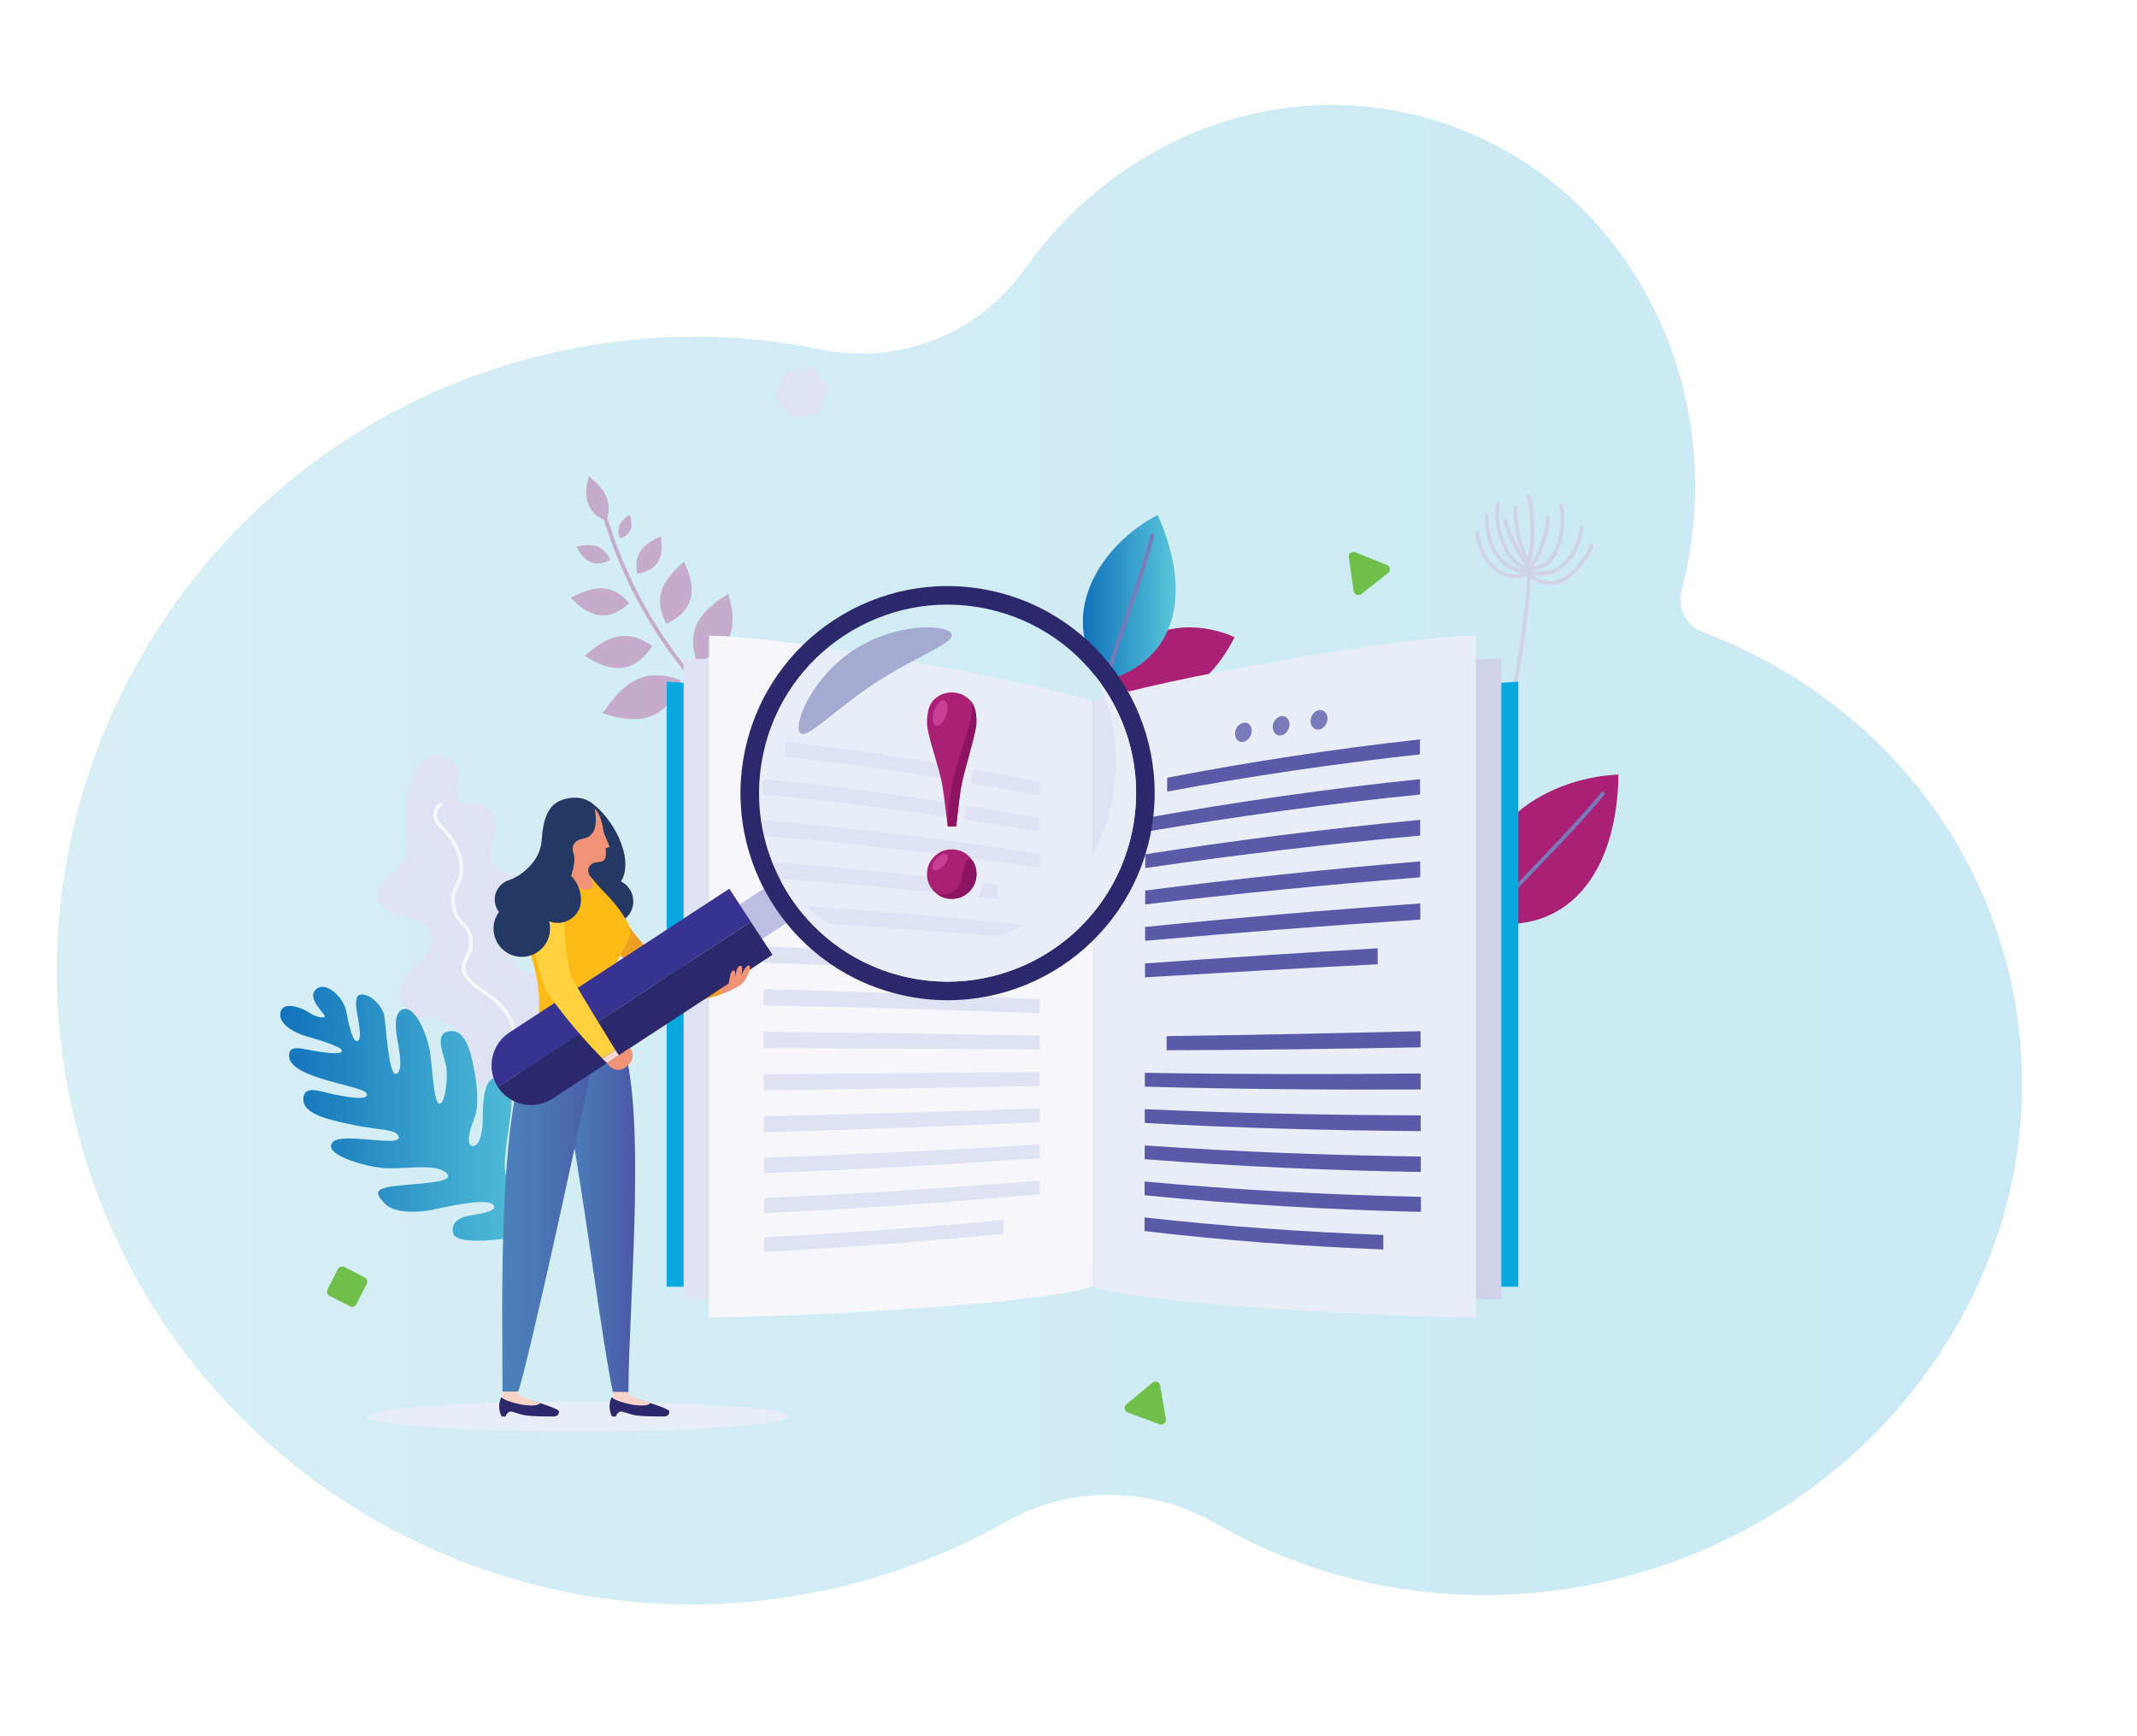 <?xml version="1.0" encoding="UTF-8"?><svg xmlns="http://www.w3.org/2000/svg" xmlns:xlink="http://www.w3.org/1999/xlink" viewBox="0 0 1183.7 961.76"><defs><linearGradient id="linear-gradient" x1="31.48" y1="473.45" x2="1120.1" y2="473.45" gradientUnits="userSpaceOnUse"><stop offset="0" stop-color="#d7eef5"/><stop offset="1" stop-color="#c9e9f4"/></linearGradient><linearGradient id="linear-gradient-2" x1="155.22" y1="616.95" x2="305.42" y2="616.95" gradientUnits="userSpaceOnUse"><stop offset="0" stop-color="#1172ba"/><stop offset="1" stop-color="#59c7db"/></linearGradient><linearGradient id="linear-gradient-3" x1="599.8" y1="331.15" x2="651.22" y2="331.15" xlink:href="#linear-gradient-2"/><linearGradient id="linear-gradient-4" x1="304.42" y1="670.82" x2="351.83" y2="670.82" gradientUnits="userSpaceOnUse"><stop offset="0" stop-color="#4c81bb"/><stop offset=".3" stop-color="#4b7ab7"/><stop offset=".73" stop-color="#4b67ae"/><stop offset="1" stop-color="#4b58a7"/></linearGradient><linearGradient id="linear-gradient-5" x1="278.16" y1="670.72" x2="331.41" y2="670.72" xlink:href="#linear-gradient-4"/></defs><g style="isolation:isolate;"><g id="Secondary_shapes"><path d="M1061.74,767.55c-39.73,51.29-97.66,90.46-167.2,107.31-1.48.36-2.96.71-4.44,1.05-25.96,5.89-51.87,8.3-77.19,7.54-23.67-.72-46.82-4.2-69-10.2-18.01-4.87-35.38-11.41-51.87-19.45-6.09-2.97-12.06-6.15-17.91-9.54-11.17-6.47-23.02-11-35.12-13.61-2.92-.62-5.85-1.15-8.79-1.54-24.96-3.44-50.55,1.2-73.12,13.95-18.42,10.39-37.99,19.24-58.57,26.31-10.43,3.58-21.13,6.72-32.06,9.38-1.65.4-3.29.79-4.94,1.16-23,5.24-45.99,8.09-68.72,8.73-162.56,4.6-311.68-104.14-351.4-267.98C-4.26,432.26,111.99,242.39,301.07,196.54c52.21-12.65,104.5-13.01,153.82-2.92,43.26,8.84,87.42-8.77,112.9-44.83,48.93-69.26,133.71-105.54,217.03-84.88,110.27,27.34,176.23,144,147.33,260.57-.24.96-.48,1.92-.74,2.88-2.47,9.45,2.54,19.18,11.66,22.65,82.72,31.46,148,99.28,169.62,188.49,19.91,82.09-1.35,165.03-50.95,229.06Z" style="fill:url(#linear-gradient); stroke-width:0px;"/><path d="M437.04,784.65c0-4.52-52.29-8.18-116.8-8.18s-116.8,3.66-116.8,8.18,52.29,8.18,116.8,8.18,116.8-3.66,116.8-8.18Z" style="fill:#e9edf7; stroke-width:0px;"/><path d="M301.89,600.41c-12.02,7.28-35.28,4.55-43.8-6.32-8.53-10.87-.74-21.44-6.99-26.05-6.25-4.6-22.62-2.09-27.65-11.41-8.93-16.56,20.56-26.19,15.23-39.07-5.33-12.88-21.41-6.47-28.28-17.73-6.86-11.26,17.93-17.79,15.52-33.69-2.41-15.9-1.37-50.58,18.57-47.58,15.76,2.37,5.05,19.5,9.85,24.42,5.48,5.62,13.44-.48,18.13,7.04,6.62,10.62-5.23,22.22,1.65,30.03,6.87,7.82,18.79.98,20.85,14.56,2.55,16.8-24.14,19.53-11.08,37.65,13.06,18.12,27.63-6.71,37.27,3.34,10.52,10.97-11.2,27.73-2.49,33.3,11.86,7.59,1.88,20.21-16.77,31.5Z" style="fill:#dee2f2; stroke-width:0px;"/><path d="M298.53,603.13c-.31,0-.61-.13-.82-.39-.64-.78-1.97-1.72-3.5-2.81-3.67-2.61-8.69-6.18-9.49-11.46-.41-2.7-.41-5.48-.41-8.18,0-4.37,0-8.89-1.75-13.2-3.62-8.89-9.99-13.27-15.61-17.13-4.31-2.96-8.37-5.75-10.39-10.1-1.88-4.06-.49-6.87.99-9.84,1.36-2.74,2.77-5.58,2.09-10.08-.65-4.32-2.23-5.83-4.05-7.57-2.11-2.02-4.5-4.31-5.5-10.94-.86-5.68.66-8.67,2.13-11.56,1.4-2.76,2.73-5.36,2.19-10.53-1.05-10.07-6.08-15.51-9.75-19.48-2.4-2.59-4.29-4.64-4.54-7.15-.57-5.7,3.32-7.97,3.48-8.06.51-.29,1.15-.11,1.44.4.29.51.11,1.15-.4,1.44-.11.06-2.85,1.73-2.42,6.02.18,1.8,1.86,3.62,3.99,5.92,3.87,4.19,9.18,9.92,10.3,20.7.6,5.79-1,8.94-2.41,11.71-1.38,2.71-2.68,5.28-1.92,10.28.9,5.92,2.83,7.77,4.88,9.74,1.92,1.85,3.91,3.76,4.68,8.78.78,5.16-.92,8.59-2.29,11.34-1.41,2.83-2.42,4.87-.97,8.01,1.77,3.82,5.43,6.33,9.67,9.25,5.87,4.03,12.52,8.6,16.37,18.08,1.91,4.69,1.91,9.42,1.9,13.99,0,2.73,0,5.32.38,7.86.67,4.4,5.08,7.54,8.63,10.06,1.66,1.18,3.09,2.19,3.91,3.19.37.45.3,1.12-.15,1.49-.2.16-.43.24-.67.24Z" style="fill:#f6f6fb; stroke-width:0px;"/><path d="M618.6,378.96c24.13,17.29,49.24,5.42,65.25-26.01-24.86-11.18-59.46-6.28-65.25,26.01Z" style="fill:#aa2075; stroke-width:0px;"/><path d="M304.53,679.09c-2.47,4.65-51.25,13.33-53.52,4.11-1.77-7.18,5.81-9.22,8.62-9.74,4.42-.82,15.2-2.11,14.07-5.29-2.04-5.75-28.87.98-35.51,2.22-6.64,1.24-19.87,1.84-24.97-3.61-5.11-5.45-6.56-8.25,5.18-9.77,11.74-1.52,35.22-1.63,28.74-7.36-6.48-5.73-24.69-1.4-36.04-2.75-11.35-1.35-32.49-7.78-26.82-14.2,5.07-5.75,37.67,2.98,36.59-2.82-.86-4.64-10.58-3.63-25.29-6.75-14.71-3.12-28.57-6.22-27.52-15.14.85-7.16,9.84-3.17,17.8-1.58,7.95,1.58,19.12,3.37,17.15-.8-1.96-4.17-41.61-8.16-42.82-20.02-.8-7.85,7.38-4.31,16.74-2.99,9.36,1.32,12.75,1.09,12.39-.84-.36-1.93-12.7-5.77-19.53-7.69-6.83-1.93-15.97-7.03-14.39-13.45,1.58-6.43,12.2-2.21,15.77.26,3.56,2.47,8.01,3.31,8.74,2.24.73-1.07-10.46-10.05-4.92-15.08,5.53-5.03,15.38,4.6,16.75,11.94,1.37,7.35,3.47,17.22,6.15,16.72,2.68-.5,1.1-9-.15-15.7-1.25-6.7-.21-9.65,1.57-9.98,5.96-1.11,12.6,6.67,13.51,11.57.91,4.9,2.45,33.01,6.41,32.27,3.96-.74,2.27-11.22,1.26-16.63-1.01-5.41-3.36-18.04,3.28-19.28,6.64-1.24,13.38,15.11,14.66,25.54,1.28,10.43,2.08,27.48,5.15,26.91,3.06-.57,4.72-14.35,3.5-20.92-1.22-6.57-6.73-17.68,1.44-19.2,8.17-1.52,11.7,8.2,14.1,21.11,1,5.39,3.36,18.76.17,26.85-3.62,9.2-3.92,14.38-1.82,15.33,4.18,1.89,6.29-6.64,6.41-13.06.12-6.42-.69-26.41,9.17-24.51,9.86,1.9,6.42,18.14,5.68,24.81-.74,6.67-5.38,29.94-.3,30.99,5.08,1.05,4.26-11.86,4.43-15.89.17-4.03,3.2-12.26,6.3-10.11,3.11,2.15,16.26,44.03,11.86,52.32Z" style="fill:url(#linear-gradient-2); stroke-width:0px;"/><path d="M858.18,324.05c-5.18,0-9.29-2.53-11.71-5.26-4.73,2.17-10.44,1.95-15.45-.64-7.39-3.82-12.45-12.15-13.88-22.87-.08-.58.33-1.11.91-1.19.58-.08,1.11.33,1.19.91,1.34,10.02,5.98,17.78,12.75,21.27,4.74,2.45,9.95,2.55,14.27.27.45-.24,1.01-.12,1.33.29,2.17,2.79,6.45,5.58,11.95,5.04,5.41-.52,13.52-4.41,21.38-19.95.26-.52.9-.73,1.42-.47.52.26.73.9.47,1.42-8.3,16.4-17.12,20.52-23.06,21.1-.53.05-1.05.08-1.56.08Z" style="fill:#d0d2ea; stroke-width:0px;"/><path d="M853.74,318.85c-2.39,0-4.74-.51-6.92-1.53-4.59.71-10.08-1.11-14.41-4.82-6.68-5.71-10.18-15.16-9.86-26.59.02-.58.5-1.04,1.08-1.03.58.02,1.04.5,1.03,1.09-.3,10.78,2.94,19.64,9.12,24.93,3.97,3.4,8.95,5.04,13,4.29.22-.04.45,0,.66.09,4.33,2.14,9.29,1.95,13.95-.52,7.28-3.86,12.32-12.3,13.82-23.16.08-.58.61-.98,1.19-.9.58.08.98.61.9,1.19-1.6,11.54-7.04,20.55-14.92,24.73-2.79,1.48-5.74,2.22-8.64,2.22Z" style="fill:#d0d2ea; stroke-width:0px;"/><path d="M849.74,315.66c-.77,0-1.57-.07-2.38-.2-2.72.53-5.68-.62-8.6-3.33-6.46-5.99-12.21-19.82-10.15-33.65.09-.58.62-.98,1.2-.89.58.09.97.62.89,1.2-1.95,13.11,3.44,26.16,9.5,31.79,2.42,2.25,4.87,3.23,6.9,2.77.14-.03.28-.03.41-.01,4.2.72,7.75-.6,10.54-3.95,6.83-8.19,7.06-24.93,5.61-28.88-.2-.55.08-1.15.63-1.36.55-.2,1.15.08,1.36.63,1.75,4.77,1.27,22.28-5.97,30.96-2.72,3.26-6.06,4.91-9.94,4.91Z" style="fill:#d0d2ea; stroke-width:0px;"/><path d="M847.33,315.45s-.01,0-.02,0c-.3,0-.58-.14-.78-.36-6.61-7.63-13.48-22.32-13.89-26.85-.05-.58.38-1.09.96-1.15.58-.05,1.09.38,1.15.96.36,4,6.57,17.25,12.59,24.71,5.25-6.59,9.51-20.88,8.98-25.84-.06-.58.36-1.1.94-1.16.58-.06,1.1.36,1.16.94.61,5.82-4.16,21.74-10.32,28.41-.2.22-.48.34-.78.34Z" style="fill:#d0d2ea; stroke-width:0px;"/><path d="M847.33,315.45c-.41,0-.79-.24-.97-.63-3.71-8.48-7.92-18.1-8.13-33.87,0-.58.46-1.06,1.04-1.07.59,0,1.06.46,1.07,1.04.2,15.35,4.32,24.75,7.95,33.05.23.53,0,1.16-.54,1.39-.14.06-.28.09-.42.09Z" style="fill:#d0d2ea; stroke-width:0px;"/><path d="M846.4,313.32c-.13,0-.27-.02-.39-.08-.54-.22-.8-.83-.58-1.37,3.11-7.7,3.15-29.84.07-36.45-.25-.53-.02-1.16.51-1.4.53-.25,1.16-.02,1.4.51,3.39,7.27,3.37,29.72-.02,38.13-.17.41-.56.66-.98.66Z" style="fill:#d0d2ea; stroke-width:0px;"/><path d="M836.2,392.03c-.1,0-.2-.01-.3-.04-.56-.17-.88-.76-.71-1.32,5.71-18.99,11.3-65.77,10.52-73.08-.06-.58.36-1.1.94-1.16.58-.07,1.1.36,1.16.94.8,7.42-4.83,54.74-10.59,73.91-.14.46-.56.75-1.01.75Z" style="fill:#d0d2ea; stroke-width:0px;"/><g style="opacity:.32;"><path d="M335.77,288.42c4.93-11.82-3.91-20.07-9.56-24.51-1.23,3.73-5.33,19.12,9.56,24.51Z" style="fill:#aa2075; stroke-width:0px;"/><path d="M393.42,386.88c-.26,0-.52-.1-.73-.29-19.2-18.2-44.63-53.86-58.39-99.35-.17-.56.15-1.15.71-1.32.56-.17,1.15.15,1.32.7,13.64,45.09,38.81,80.41,57.82,98.43.42.4.44,1.07.04,1.49-.21.22-.49.33-.77.33Z" style="fill:#aa2075; stroke-width:0px;"/><path d="M377.15,376.87c-24.17-9.23-34.85,6.48-43.48,18.15,7.61,2.26,33.5,12.24,43.48-18.15Z" style="fill:#aa2075; stroke-width:0px;"/><path d="M361.3,357.81c-16.95-12-28.39-1.92-37.43,5.43,5.46,3.28,23.6,16.21,37.43-5.43Z" style="fill:#aa2075; stroke-width:0px;"/><path d="M348.51,334.04c-11.74-13.44-23.34-7.32-32.37-3,3.9,3.84,16.46,18.29,32.37,3Z" style="fill:#aa2075; stroke-width:0px;"/><path d="M338.04,310.13c-4.68-10.06-12.66-8.41-18.8-7.39,1.67,2.97,6.66,13.77,18.8,7.39Z" style="fill:#aa2075; stroke-width:0px;"/><path d="M385.93,366.62c-7.36-21.61,6.84-30.53,17.4-37.76,1.75,6.78,9.72,29.93-17.4,37.76Z" style="fill:#aa2075; stroke-width:0px;"/><path d="M369.08,345.56c-9.17-17.42,1.73-26.93,9.75-34.51,2.4,5.54,12.3,24.2-9.75,34.51Z" style="fill:#aa2075; stroke-width:0px;"/><path d="M353,317.79c-2.73-13.17,6.22-17.35,12.93-20.82.53,4.09,3.5,18.21-12.93,20.82Z" style="fill:#aa2075; stroke-width:0px;"/><path d="M343.48,298.32c-2.97-7.25,1.71-10.6,5.18-13.3.74,2.29,3.95,10.06-5.18,13.3Z" style="fill:#aa2075; stroke-width:0px;"/></g><path d="M822.22,511c46.14,7.17,73.43-26.95,74.26-81.93-42.93,1.85-88.48,32.91-74.26,81.93Z" style="fill:#aa2075; stroke-width:0px;"/><path d="M822.22,512.06c-.23,0-.47-.08-.66-.23-.45-.37-.52-1.03-.16-1.49,5.63-6.97,16.01-17.8,27-29.27,13.3-13.87,28.36-29.59,38.64-42.21.37-.45,1.03-.52,1.49-.15.45.37.52,1.03.15,1.49-10.33,12.68-25.43,28.44-38.75,42.33-10.96,11.43-21.31,22.23-26.89,29.13-.21.26-.51.39-.82.39Z" style="fill:#797aba; stroke-width:0px;"/><path d="M612.8,377.05c38.98-11.28,47.97-48.17,28.46-91.8-33.15,17.21-57.64,58.39-28.46,91.8Z" style="fill:url(#linear-gradient-3); stroke-width:0px;"/><path d="M612.81,378.11c-.08,0-.17-.01-.26-.03-.57-.14-.91-.71-.77-1.28,1.88-7.56,6.09-19.91,10.54-32.98,5.39-15.8,11.49-33.71,14.96-47.41.14-.57.72-.91,1.28-.77.57.14.91.72.76,1.28-3.49,13.79-9.61,31.74-15.01,47.58-4.44,13.03-8.64,25.33-10.49,32.81-.12.48-.55.8-1.02.8Z" style="fill:#797aba; stroke-width:0px;"/><polygon points="369.24 377.6 605.12 393.51 605.12 712.77 369.24 712.77 369.24 377.6" style="fill:#07a9e0; stroke-width:0px;"/><polygon points="841 377.6 605.12 393.51 605.12 712.77 841 712.77 841 377.6" style="fill:#07a9e0; stroke-width:0px;"/><path d="M605.12,701.19c-36.25,9.89-183.48,18.48-226.47,18.48v-354.8c44.07,0,187.78,12.44,226.47,23.74v312.58Z" style="fill:#dee2f2; stroke-width:0px;"/><path d="M605.12,701.19c36.25,9.89,183.48,18.48,226.47,18.48v-354.8c-44.07,0-187.78,12.44-226.47,23.74v312.58Z" style="fill:#d0d2ea; stroke-width:0px;"/><path d="M605.12,712.77c-33.99,10.61-172.03,16.97-212.35,16.97v-377.6c41.32,0,176.07,24.35,212.35,36.47v324.16Z" style="fill:#f6f6fb; stroke-width:0px;"/><path d="M605.12,712.77c33.99,10.61,172.04,16.97,212.35,16.97v-377.6c-41.32,0-176.07,24.35-212.35,36.47v324.16Z" style="fill:#e9edf7; stroke-width:0px;"/><path d="M704.96,402.79c0-2.94,2.07-5.66,4.64-6.09,2.56-.43,4.65,1.61,4.65,4.56,0,2.95-2.08,5.69-4.64,6.1-2.56.42-4.64-1.64-4.64-4.57Z" style="fill:#797aba; stroke-width:0px;"/><path d="M684.09,406.47c0-2.91,2.07-5.64,4.62-6.11,2.55-.47,4.62,1.52,4.62,4.44,0,2.92-2.07,5.67-4.62,6.12-2.55.45-4.62-1.54-4.61-4.45Z" style="fill:#797aba; stroke-width:0px;"/><path d="M735.31,398.03c0-2.97-2.11-5.05-4.69-4.66-2.58.39-4.67,3.1-4.66,6.06,0,2.96,2.1,5.06,4.68,4.68,2.58-.38,4.68-3.11,4.67-6.08Z" style="fill:#797aba; stroke-width:0px;"/><path d="M786.53,417.88c-46.94,5.12-93.57,11.97-140.04,20.61,0-3.07.01-4.61.02-7.67,46.44-8.96,93.05-16.02,140-21.24,0,3.3.01,4.97.02,8.31Z" style="fill:#595ba8; stroke-width:0px;"/><path d="M786.58,440.11c-50.96,5.16-101.65,12.06-152.19,20.68,0-3.05.01-4.57.02-7.62,50.5-9.06,101.18-16.26,152.15-21.59,0,3.4.01,5.1.02,8.53Z" style="fill:#595ba8; stroke-width:0px;"/><path d="M786.63,462.86c-50.92,4.62-101.65,10.63-152.27,18,0-3.06.01-4.59.02-7.65,50.59-7.86,101.31-14.23,152.24-19.07,0,3.47,0,5.22.02,8.71Z" style="fill:#595ba8; stroke-width:0px;"/><path d="M786.68,485.99c-50.88,3.98-101.66,8.99-152.36,15,0-3.07,0-4.6.01-7.67,50.67-6.54,101.43-11.94,152.33-16.17,0,3.53.01,5.3.02,8.85Z" style="fill:#595ba8; stroke-width:0px;"/><path d="M786.72,509.4c-50.86,3.26-101.67,7.21-152.45,11.76,0-3.07,0-4.61.02-7.68,50.75-5.12,101.54-9.48,152.41-13.01,0,3.57.01,5.36.02,8.94Z" style="fill:#595ba8; stroke-width:0px;"/><path d="M763.13,534.15c-42.98,2.2-85.94,4.63-128.9,7.22,0-3.08,0-4.62.01-7.69,42.94-3.07,85.89-5.88,128.86-8.37,0,3.54.01,5.31.02,8.85Z" style="fill:#595ba8; stroke-width:0px;"/><path d="M786.87,580.15c-46.89.89-93.78,1.49-140.68,1.62,0-3.13,0-4.69.02-7.82,46.89-.63,93.77-1.6,140.64-2.75,0,3.58.01,5.38.02,8.95Z" style="fill:#595ba8; stroke-width:0px;"/><path d="M786.92,603.51c-50.94.25-101.87-.16-152.8-1.57,0-3.07,0-4.6.01-7.68,50.92.87,101.84.89,152.77.38,0,3.56.01,5.33.02,8.87Z" style="fill:#595ba8; stroke-width:0px;"/><path d="M786.96,626.57c-51-.37-101.95-1.72-152.89-4.51,0-3.06,0-4.59.01-7.65,50.93,2.28,101.88,3.28,152.85,3.43,0,3.51.01,5.25.02,8.74Z" style="fill:#595ba8; stroke-width:0px;"/><path d="M787.01,649.21c-51.07-.88-102.04-3.06-152.97-7.1,0-3.05,0-4.57.01-7.63,50.93,3.58,101.9,5.45,152.94,6.16,0,3.44.01,5.15.02,8.57Z" style="fill:#595ba8; stroke-width:0px;"/><path d="M787.06,671.32c-51.14-1.25-102.14-4.11-153.06-9.25,0-3.03.01-4.55.02-7.59,50.93,4.74,101.92,7.36,153.03,8.49,0,3.36.01,5.03.02,8.35Z" style="fill:#595ba8; stroke-width:0px;"/><path d="M766.24,692.14c-44.23-1.75-88.29-5-132.28-10.21,0-3.02,0-4.53.01-7.55,43.99,4.94,88.04,8.02,132.25,9.7,0,3.24.01,4.86.02,8.06Z" style="fill:#595ba8; stroke-width:0px;"/><path d="M575.92,440.74c-46.78-9.07-93.76-16.25-141.05-21.63-.01-3.33-.02-4.99-.03-8.28,47.32,5.53,94.31,12.95,141.08,22.35,0,3.02,0,4.54,0,7.56Z" style="fill:#dee2f2; stroke-width:0px;"/><path d="M575.93,460.68c-50.89-8.8-101.97-15.63-153.33-20.6,0-3.44-.01-5.15-.02-8.55,51.39,5.17,102.47,12.33,153.35,21.55,0,3.04,0,4.56,0,7.6Z" style="fill:#dee2f2; stroke-width:0px;"/><path d="M575.93,480.7c-50.93-7.59-102-13.5-153.27-17.82,0-3.51-.01-5.25-.02-8.74,51.3,4.57,102.38,10.86,153.29,18.92,0,3.05,0,4.58,0,7.63Z" style="fill:#dee2f2; stroke-width:0px;"/><path d="M552.69,497.98c-43.25-4.92-86.55-8.87-129.96-11.89,0-3.56-.01-5.33-.03-8.88,43.43,3.27,86.74,7.55,129.98,12.88,0,3.15,0,4.73,0,7.89Z" style="fill:#dee2f2; stroke-width:0px;"/><path d="M575.94,520.92c-50.98-4.85-102.02-8.61-153.15-11.34,0-3.59-.02-5.39-.02-8.97,51.15,3.05,102.2,7.24,153.17,12.64,0,3.07,0,4.6,0,7.67Z" style="fill:#dee2f2; stroke-width:0px;"/><path d="M575.95,541.08c-51-3.38-102.02-5.98-153.09-7.84,0-3.61-.01-5.41-.02-9.02,51.09,2.19,102.12,5.23,153.11,9.18,0,3.07,0,4.61,0,7.68Z" style="fill:#dee2f2; stroke-width:0px;"/><path d="M575.96,581.4c-50.99-.44-101.98-.7-152.97-.82-.01-3.59-.02-5.39-.03-8.99,51,.45,102,1.13,152.99,2.14,0,3.07,0,4.6,0,7.67Z" style="fill:#dee2f2; stroke-width:0px;"/><path d="M575.97,601.53c-50.97.96-101.94,1.81-152.91,2.49-.01-3.55-.02-5.33-.03-8.9,50.98-.39,101.96-.81,152.93-1.26,0,3.07,0,4.6,0,7.66Z" style="fill:#dee2f2; stroke-width:0px;"/><path d="M575.95,553.57c-51-2.47-102.01-4.33-153.05-5.65.01,3.61.02,5.42.03,9.03,51.02.98,102.03,2.39,153.03,4.3,0-3.07,0-4.61,0-7.68Z" style="fill:#dee2f2; stroke-width:0px;"/><path d="M575.97,621.6c-50.94,2.28-101.88,4.15-152.85,5.55,0-3.49-.02-5.25-.02-8.77,50.97-1.13,101.92-2.63,152.87-4.42,0,3.06,0,4.58,0,7.64Z" style="fill:#dee2f2; stroke-width:0px;"/><path d="M575.98,641.61c-50.9,3.48-101.82,6.25-152.79,8.24,0-3.42-.01-5.14-.02-8.59,50.97-1.78,101.9-4.22,152.81-7.27,0,3.05,0,4.57,0,7.61Z" style="fill:#dee2f2; stroke-width:0px;"/><path d="M575.99,661.52c-50.85,4.52-101.75,8.05-152.73,10.48-.01-3.33-.02-5-.03-8.36,50.98-2.28,101.88-5.54,152.76-9.69,0,3.03,0,4.55,0,7.57Z" style="fill:#dee2f2; stroke-width:0px;"/><path d="M555.84,683.43c-44.11,4.34-88.27,7.71-132.52,10.05,0-3.22-.01-4.83-.02-8.09,44.25-2.26,88.41-5.48,132.54-9.6,0,3.06,0,4.6,0,7.65Z" style="fill:#dee2f2; stroke-width:0px;"/><path d="M399.17,542.41c3.58.36,9.02,4.33,9.02,4.33-2.12,1.36-5.13,2.75-8.6,3.98l-.45-8.31s.02,0,.03,0Z" style="fill:#f09276; stroke-width:0px;"/><path d="M399.13,542.41l.45,8.31c-13.44,4.79-33.79,7.36-36.3-2.27-3-11.53,22.65-7.36,35.85-6.04Z" style="fill:#eda021; stroke-width:0px;"/><path d="M361.02,527.99l-6.61,12.98-18.83-20.68,5.77-18.68c7.77,15.06,19.68,26.39,19.68,26.39Z" style="fill:#eda021; stroke-width:0px;"/><path d="M326.68,495.52c-5.12-3.14-1.04-15.24-.28-19.23,1.02-5.35.1-32.31.1-32.31,12.61,7.99,25.31,31.44,17.48,44.29,2.85,1.43,5.14,3.95,6.21,7.22,2.12,6.49-1.43,13.47-7.93,15.58-6.49,2.11-13.47-1.43-15.58-7.92-.84-2.58-.77-5.22,0-7.62Z" style="fill:#233862; stroke-width:0px;"/><path d="M344.14,781.87c-1.22,0-2.73,1.35-2.92,2.78h-2.22s-2.18-3.68-1.03-8.41c.72-2.98,1.49-2.27,2.26-1.49,1.76,1.43,8.96,1.91,9.53-.51,1.86.28,20.99,5.78,20.99,7.55,0,2.87-2.25,2.86-3.78,2.86-18.1,0-15.7-1.11-22.83-2.78Z" style="fill:#2b286b; stroke-width:0px;"/><path d="M347.8,771.2c-.62-2.73-8.51-4.77-8.1,0,.09,1.1-.04,2.16-.41,3.04h0c1.58,2.27,18.24,6.53,20.96,2.99-1.9-1.01-12.45-3.14-12.45-6.03Z" style="fill:#f7d3c9; stroke-width:0px;"/><path d="M283.01,781.87c-1.22,0-2.73,1.35-2.92,2.78h-2.22s-2.18-3.68-1.03-8.41c.72-2.98,1.49-2.27,2.26-1.49,1.76,1.43,8.96,1.91,9.53-.51,1.86.28,20.99,5.78,20.99,7.55,0,2.87-2.25,2.86-3.78,2.86-18.1,0-15.7-1.11-22.83-2.78Z" style="fill:#2b286b; stroke-width:0px;"/><path d="M286.67,771.2c-.62-2.73-8.51-4.77-8.1,0,.09,1.1-.04,2.16-.41,3.04h0c1.58,2.27,18.24,6.53,20.96,2.99-1.9-1.01-12.45-3.14-12.45-6.03Z" style="fill:#f7d3c9; stroke-width:0px;"/><path d="M341.69,570.6c18.14,31.61,6.4,151.63,6.4,200.43h-8.66c-8.34-40.16-21.85-159.8-35.01-200.43h37.27Z" style="fill:url(#linear-gradient-4); stroke-width:0px;"/><path d="M297.45,570.6c-22.47,33.05-19.11,151.44-19.11,200.24h8.66c4.86-12.1,41.12-177.22,44.41-200.24h-33.96Z" style="fill:url(#linear-gradient-5); stroke-width:0px;"/><path d="M297.45,570.6h44.24c-3.66-18.1-3.19-29.04-.13-37.05,3.69-9.66,10.27-14.93,6.41-21.92-7.36-13.3-13.19-16.16-20.89-26.08-6.96,1.2-12.18,6.96-25.54.31-4.93-2.46-12.41,4.39-12.41,17.85-.74,20.07,13.78,34.25,8.31,66.89Z" style="fill:#fbba15; stroke-width:0px;"/><path d="M422.69,417.96c-11.81,56.43,24.37,111.75,80.81,123.56,39.12,8.18,77.7-6.7,101.63-35.39v-117.51c-24.16-8.07-92-21.56-146.83-29.68-17.6,14.55-30.57,34.94-35.61,59.03Z" style="fill:#e9edf7; stroke-width:0px;"/><path d="M605.12,506.12c10.59-12.7,18.31-28.1,21.93-45.41,5.59-26.72.42-53.19-12.57-74.91-3.58.99-6.74,1.93-9.36,2.81v117.51Z" style="fill:#dee2f2; stroke-width:0px;"/><path d="M485.13,535.88c22.89,1.11,45.77,2.36,68.64,3.78,5.92-1.71,11.66-3.94,17.15-6.64-34.57-2.63-69.16-4.85-103.78-6.68,5.6,3.72,11.61,6.92,17.98,9.54ZM575.92,440.74c0-3.03,0-4.54,0-7.56-46.77-9.4-93.76-16.82-141.08-22.35.01,3.3.02,4.95.03,8.28,47.29,5.38,94.27,12.56,141.05,21.63ZM575.92,453.07c-50.88-9.22-101.96-16.37-153.35-21.55.01,3.4.01,5.11.02,8.55,51.36,4.96,102.44,11.8,153.33,20.6,0-3.04,0-4.56,0-7.6ZM575.94,513.25c-44.85-4.75-89.75-8.56-134.73-11.48,2.42,3.25,5.04,6.36,7.83,9.32,42.35,2.56,84.65,5.81,126.9,9.83,0-3.07,0-4.6,0-7.67ZM552.68,490.09c-41.57-5.12-83.2-9.27-124.94-12.48,1.23,3.12,2.61,6.17,4.13,9.14,40.34,2.93,80.61,6.65,120.82,11.23,0-3.16,0-4.74,0-7.89ZM575.93,473.07c-50.92-8.06-101.99-14.35-153.29-18.92,0,2.66.01,4.31.02,6.5.16.76.33,1.52.5,2.28,51.11,4.31,102.01,10.21,152.77,17.77,0-3.05,0-4.58,0-7.63Z" style="fill:#dee2f2; stroke-width:0px;"/><rect x="414.34" y="493.83" width="19.56" height="22.82" transform="translate(1055.61 695.94) rotate(146.82)" style="fill:#bcbfe1; stroke-width:0px;"/><path d="M282.16,571.95l121.81-79.66,11.97,18.3-140.11,91.63c-6.61-10.11-3.78-23.67,6.33-30.28Z" style="fill:#383391; stroke-width:0px;"/><path d="M427.91,528.9l-121.81,79.66c-10.11,6.61-23.66,3.78-30.28-6.33l140.11-91.63,11.97,18.3Z" style="fill:#2b286b; stroke-width:0px;"/><path d="M412.61,415.87c-12.97,62,26.77,122.77,88.77,135.74,62,12.97,122.77-26.78,135.74-88.77,12.97-62-26.77-122.77-88.77-135.74-62-12.97-122.77,26.78-135.74,88.77ZM422.67,417.97c11.81-56.44,67.13-92.63,123.58-80.82,56.44,11.81,92.63,67.14,80.82,123.58-11.81,56.44-67.13,92.63-123.58,80.82-56.44-11.81-92.63-67.14-80.82-123.58Z" style="fill:#2b286b; stroke-width:0px;"/><path d="M606.3,374c10.84,20.69,14.84,45.13,9.68,69.78-11.81,56.44-67.13,92.63-123.58,80.82-24.65-5.16-45.44-18.62-60.05-36.84,13.98,26.69,39.34,47.14,71.14,53.79,56.44,11.81,111.77-24.38,123.58-80.82,6.65-31.79-1.92-63.23-20.77-86.73Z" style="fill:#e9edf7; mix-blend-mode:multiply; stroke-width:0px;"/><path d="M526.85,350.82c3.29,5.03-18.78,12.28-41.95,27.43-23.17,15.15-38.66,32.46-41.95,27.43-3.29-5.03,6.87-30.5,30.03-45.65,23.17-15.15,50.57-14.25,53.86-9.22Z" style="fill:#a4aad0; mix-blend-mode:screen; stroke-width:0px;"/><path d="M342.85,584.53s-3.44,2.4-6.67,4.36c0,0-.96-.91-2.56-2.56l7.23-4.75c.8,1.28,1.48,2.29,2,2.94Z" style="fill:#f7d8d0; stroke-width:0px;"/><path d="M303.28,494.97c6.88.26,9.08,5.9,9.12,10.16-.32,11.2,2.03,32.61,5.12,37.97,5.2,9.01,18,29.97,23.32,38.48l-7.23,4.75c-6.26-6.45-19.46-20.58-30.16-36.18-4.81-7.02-9.45-32.71-9.24-45.3-.17-4.34,2.52-10.13,9.07-9.88Z" style="fill:#ffd13f; stroke-width:0px;"/><path d="M336.17,588.89c2.49,3.73,7.73,6.19,12.85-.09,3.07-3.76.14-8.41.14-8.41-2.23,1.57-2.1,1.31-6.32,4.14l-6.67,4.36Z" style="fill:#f09276; stroke-width:0px;"/><path d="M410.38,545.42c3.24-2.31,6.01-9.97,4.72-10.5-1.85-.77-4.42,5.01-4.42,5.01.1-1.14,1.35-5.58-.92-4.82-2.35.79-2.35,6.38-2.35,6.38-.21-1.07.34-4.93-1.8-3.67-1.2.71-1.95,6.93-1.95,6.93,1.43,1.55.62,5.02,6.72.66Z" style="fill:#f09276; stroke-width:0px;"/><path d="M313.37,487.25h0c.83-6.2-1.31-11.44-3.37-14.82,0,0-5.78-8.13-5.64-16.42.19-10.58,16.93-13.22,21.73-10.79,6.18,3.64,7.14,9.15,8.49,16.45,0,0,2.97,6.79,3.03,7.25.09.67-2,.61-2.09.94-.09.33.61,4.44-.63,6.22-1.24,1.77-5.34,1.36-6.56,2.16-1.9,1.25-4.07,3.29-.9,8.09,4.27,8.82-5.21,8.05-14.07.92Z" style="fill:#f09276; stroke-width:0px;"/><path d="M276.37,505.19c-1.23-1.62-2.06-3.58-2.27-5.75-.52-5.31,2.71-10.1,7.52-11.8.08-.03.35-.13.41-.15,0,0,0,0,0,0,6.12-1.9,17.14-10.09,17.97-21.73.95-13.43,4.04-20.63,12.4-23,8.42-2.39,15.28.29,16.98,4.79,2.24,12.66-1.66,16.18-6.74,17.08-4.57.81-6.41,4.46-4.99,7.94,1.25,3.06-.03,9.06-1.37,12.67,4.27,3.5,8.41,14.32,2.87,21.05-3.75,4.56-9.7,6.12-15.03,4.02.22.83.4,1.67.48,2.55.84,8.61-5.45,16.26-14.05,17.11-8.61.84-16.26-5.45-17.11-14.05-.39-3.97.75-7.73,2.93-10.72Z" style="fill:#233862; stroke-width:0px;"/><path d="M521.21,391.21c2.72-2.51,5.92-3.76,9.62-3.76s6.77,1.24,9.54,3.72c2.77,2.48,4.16,6.57,4.16,12.27,0,1.79-.44,4.5-1.31,8.11-.87,3.62-2.44,9.54-4.71,17.77-1.37,4.96-2.31,9.09-2.81,12.39-.5,3.3-1.31,9.94-2.41,19.91h-4.67c-1.53-12.56-2.56-20.32-3.09-23.28-.53-2.96-1.58-7.1-3.17-12.43-2.01-6.81-3.3-11.35-3.88-13.62-.9-3.54-1.35-6.31-1.35-8.31,0-6.02,1.36-10.28,4.08-12.79ZM521.13,478.37c2.66-2.66,5.9-4,9.7-4s7.03,1.33,9.7,4c2.66,2.67,4,5.9,4,9.7s-1.33,7.03-4,9.7c-2.67,2.66-5.9,4-9.7,4s-7.03-1.33-9.7-4c-2.67-2.66-4-5.9-4-9.7s1.33-7.03,4-9.7Z" style="fill:#e9edf7; mix-blend-mode:multiply; stroke-width:0px;"/><path d="M517.56,387.34c2.72-2.51,5.92-3.76,9.62-3.76s6.77,1.24,9.54,3.72c2.77,2.48,4.16,6.57,4.16,12.27,0,1.79-.44,4.5-1.31,8.11-.87,3.62-2.44,9.54-4.71,17.77-1.37,4.96-2.31,9.09-2.81,12.39-.5,3.3-1.31,9.94-2.41,19.91h-4.67c-1.53-12.56-2.56-20.32-3.09-23.28-.53-2.96-1.58-7.1-3.17-12.43-2.01-6.81-3.3-11.35-3.88-13.62-.9-3.54-1.35-6.31-1.35-8.31,0-6.02,1.36-10.28,4.08-12.79ZM517.48,474.5c2.66-2.66,5.9-4,9.7-4s7.03,1.33,9.7,4c2.66,2.67,4,5.9,4,9.7s-1.33,7.03-4,9.7c-2.67,2.66-5.9,4-9.7,4s-7.03-1.33-9.7-4c-2.67-2.66-4-5.9-4-9.7s1.33-7.03,4-9.7Z" style="fill:#aa2075; stroke-width:0px;"/><path d="M517.35,393.84c1.31-3.84,3.88-6.43,5.75-5.79,1.87.64,2.33,4.26,1.02,8.1-1.31,3.84-3.88,6.43-5.75,5.79-1.87-.64-2.33-4.26-1.02-8.1Z" style="fill:#c83f97; stroke-width:0px;"/><path d="M518.73,475.74c2.12-2.27,4.73-3.28,5.84-2.25,1.11,1.03.29,3.71-1.83,5.98-2.12,2.27-4.73,3.28-5.84,2.25-1.11-1.03-.29-3.71,1.83-5.98Z" style="fill:#c83f97; stroke-width:0px;"/><path d="M532.92,414.43c-6.12,18.21-7.96,33.18-7.96,43.33h4.67c1.11-9.98,1.91-16.61,2.41-19.91.5-3.3,1.44-7.43,2.81-12.39,2.27-8.23,3.84-14.16,4.71-17.77.87-3.61,1.31-6.32,1.31-8.11,0-5.7-1.39-9.79-4.16-12.27,3.73,3.73.95,12.99-3.8,27.13Z" style="fill:#8d1461; stroke-width:0px;"/><path d="M532.5,487.08c-.74,4.16-5.44,9.86-13.42,8.18,2.33,1.75,5.03,2.64,8.11,2.64,3.8,0,7.03-1.33,9.7-4,2.66-2.66,4-5.9,4-9.7,0-2.46-.57-4.68-1.68-6.66-3.7-5.78-5.8,4.48-6.7,9.54Z" style="fill:#8d1461; stroke-width:0px;"/><path d="M447.59,203.59l-11.84,2.4c-.93.19-1.68.86-1.98,1.75l-3.84,11.46c-.3.9-.1,1.88.53,2.59l8.01,9.05c.63.71,1.58,1.03,2.51.84l11.84-2.4c.93-.19,1.68-.86,1.98-1.75l3.84-11.46c.3-.9.1-1.88-.53-2.59l-8-9.05c-.63-.71-1.58-1.03-2.51-.84Z" style="fill:#dee2f2; stroke-width:0px;"/><path d="M185.95,703.8h12.65c1.46,0,2.65,1.19,2.65,2.65v12.65c0,1.46-1.19,2.65-2.65,2.65h-12.65c-1.46,0-2.64-1.18-2.64-2.64v-12.65c0-1.46,1.19-2.64,2.64-2.64Z" transform="translate(-530.17 560.82) rotate(-63.03)" style="fill:#70bf4b; stroke-width:0px;"/><path d="M747.12,308.75l2.66,18.61c.29,2.02,2.65,2.96,4.25,1.71l14.79-11.61c1.6-1.26,1.24-3.78-.65-4.53l-17.45-7c-1.89-.76-3.89.81-3.6,2.83Z" style="fill:#70bf4b; stroke-width:0px;"/><path d="M638.35,765.92l-14.47,12.01c-1.57,1.3-1.14,3.81.77,4.52l17.63,6.52c1.91.71,3.87-.92,3.52-2.93l-3.17-18.53c-.34-2.01-2.73-2.89-4.3-1.59Z" style="fill:#70bf4b; stroke-width:0px;"/></g></g></svg>